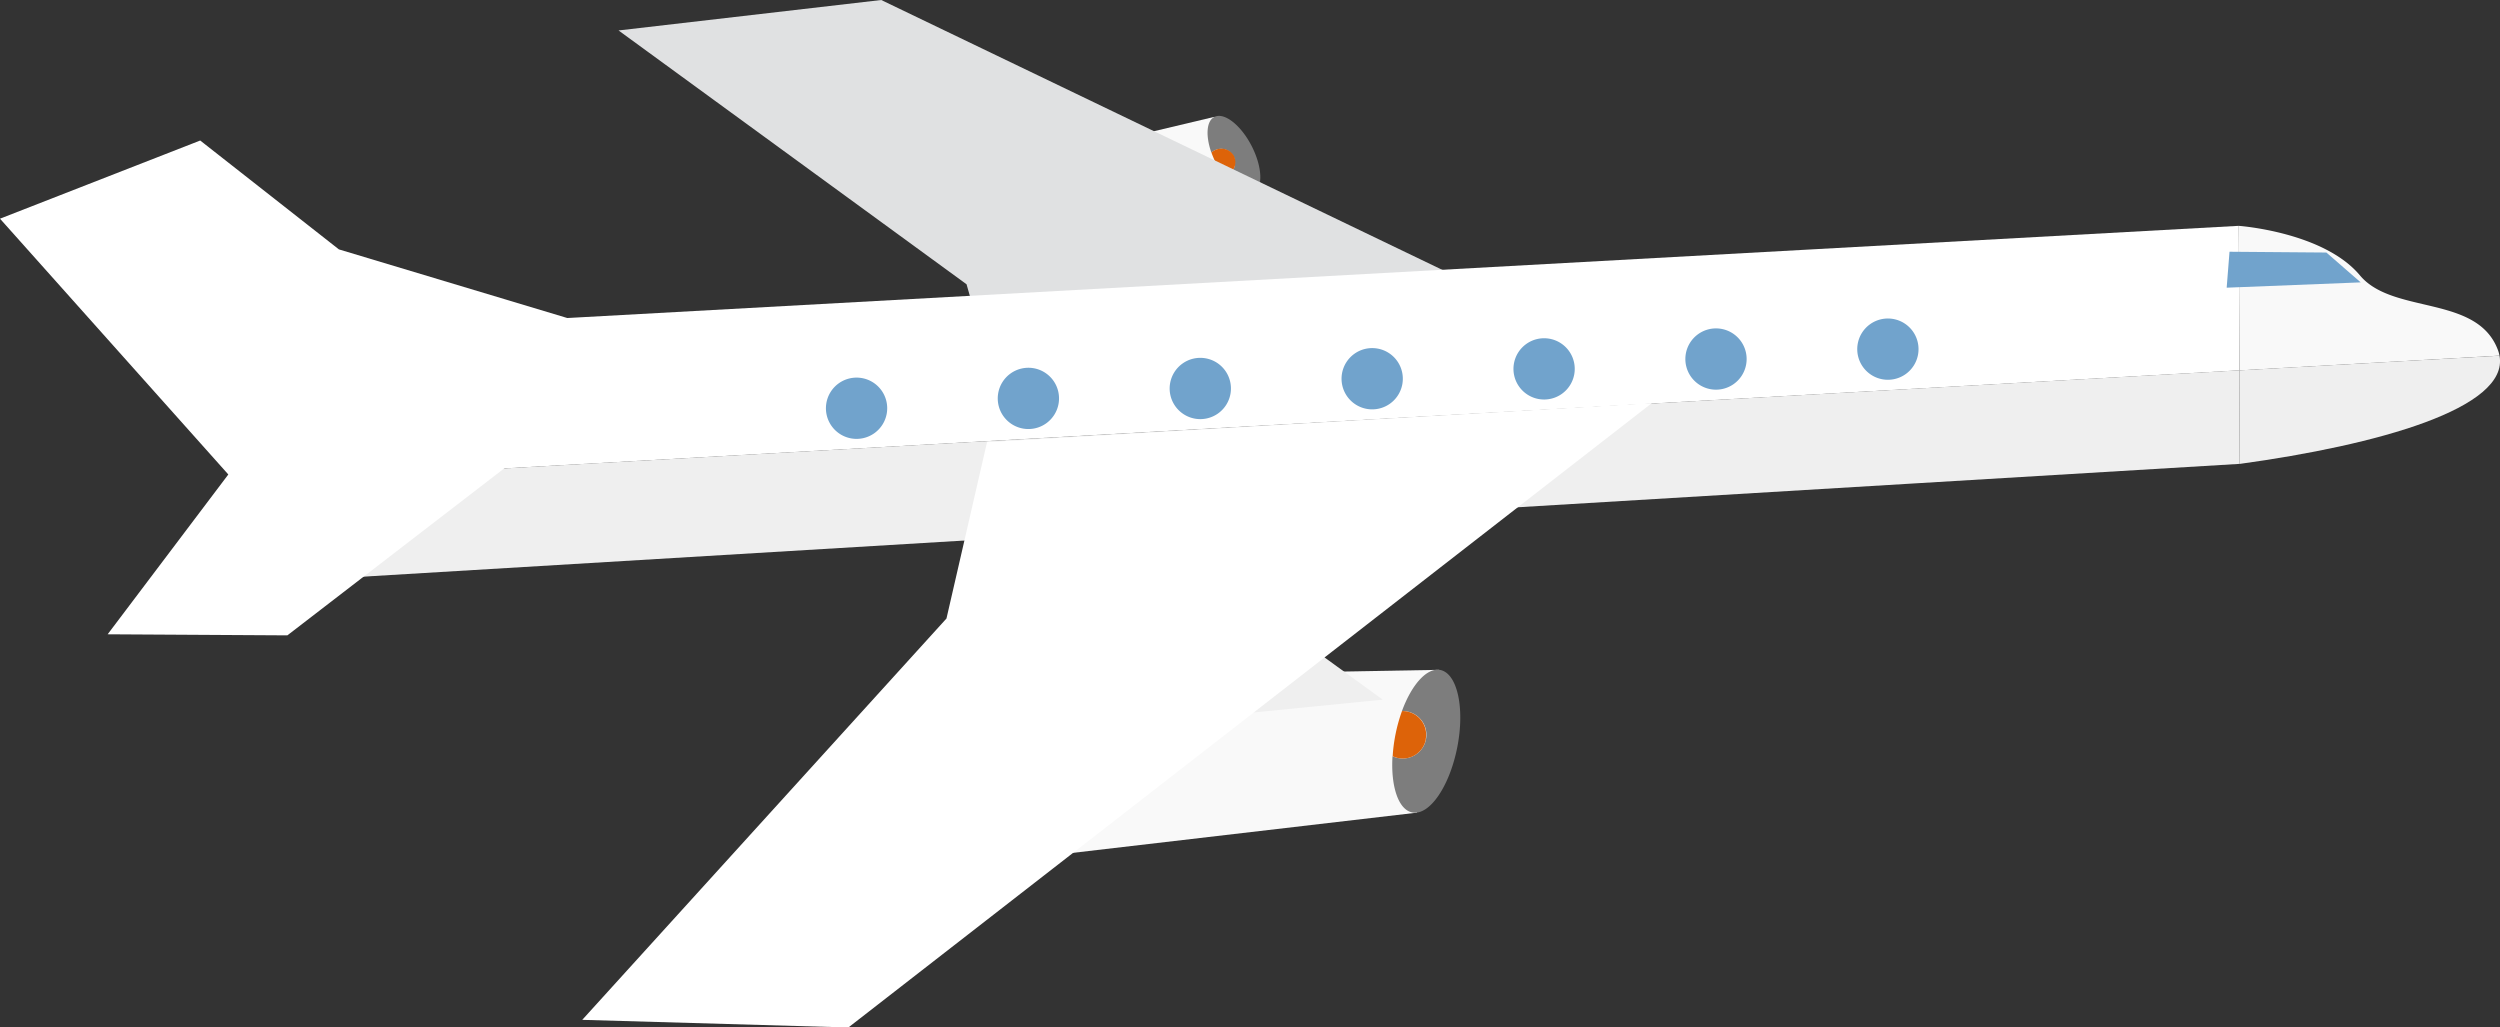 <svg xmlns="http://www.w3.org/2000/svg" xmlns:xlink="http://www.w3.org/1999/xlink" width="107.391" height="44.137" viewBox="0 0 107.391 44.137">
  <rect x="0" y="0" width="107.391" height="44.137" fill="#333333" stroke="none"/>
  <defs>
    <clipPath id="clip-path">
      <rect id="Rectangle_2558" data-name="Rectangle 2558" width="107.391" height="44.137" fill="none"/>
    </clipPath>
  </defs>
  <g id="Group_7195" data-name="Group 7195" transform="translate(0 0)">
    <path id="Path_4254" data-name="Path 4254" d="M69.912,13.861l8.139-2.636-1.69-3.261-10.9,2.589Z" transform="translate(-24.197 -2.944)" fill="#f9f9f9"/>
    <g id="Group_7194" data-name="Group 7194" transform="translate(0 0)">
      <g id="Group_7193" data-name="Group 7193" clip-path="url(#clip-path)">
        <path id="Path_4255" data-name="Path 4255" d="M84.271,11.2c-.327.169-.835-.134-1.266-.7a.658.658,0,0,0,.127-.05.6.6,0,1,0-.552-1.065.7.7,0,0,0-.126.086c-.252-.717-.215-1.353.126-1.529.419-.217,1.135.337,1.6,1.238s.506,1.806.088,2.023" transform="translate(-30.418 -2.917)" fill="#7d7d7d"/>
        <path id="Path_4256" data-name="Path 4256" d="M83.521,10.448a.622.622,0,0,1-.292.827.674.674,0,0,1-.127.05,3.831,3.831,0,0,1-.55-1.029.69.69,0,0,1,.125-.086.621.621,0,0,1,.844.238" transform="translate(-30.514 -3.746)" fill="#dd6309"/>
        <path id="Path_4257" data-name="Path 4257" d="M77.3,45.847l11.352-.2L87.7,51.782,72.6,53.546Z" transform="translate(-26.835 -16.873)" fill="#f9f9f9"/>
        <path id="Path_4258" data-name="Path 4258" d="M84.071,42.264l4.7,3.412-9.293.923Z" transform="translate(-29.376 -15.622)" fill="#efefef"/>
        <path id="Path_4259" data-name="Path 4259" d="M58.6,17.485l28.118-1.477L53.435,0,42.151,1.308,57.1,12.211Z" transform="translate(-15.581 0)" fill="#e0e1e2"/>
        <path id="Path_4260" data-name="Path 4260" d="M16.111,30.1l3.667,4.107,82.386-4.952-.015-4.019Z" transform="translate(-5.955 -9.329)" fill="#efefef"/>
        <path id="Path_4261" data-name="Path 4261" d="M96.171,13.24,24.369,17.2l-9.811-2.948L8.6,9.575,0,12.933,10.156,24.311l86.038-4.863Z" transform="translate(0 -3.539)" fill="#fff"/>
        <path id="Path_4262" data-name="Path 4262" d="M152.6,24.868l.015,4.019c5.918-.813,11.587-2.39,11.161-4.65Z" transform="translate(-56.406 -8.959)" fill="#efefef"/>
        <path id="Path_4263" data-name="Path 4263" d="M163.761,20.966a1.437,1.437,0,0,0-.066-.241c-.893-2.389-4.514-1.512-5.928-3.207-1.556-1.865-5.2-2.127-5.2-2.127l.022,6.208Z" transform="translate(-56.393 -5.689)" fill="#f9f9f9"/>
        <path id="Path_4264" data-name="Path 4264" d="M57.066,29.144l28.56-1.677L51.109,54.29l-11.432-.328,15.646-17.24Z" transform="translate(-14.666 -10.153)" fill="#fff"/>
        <path id="Path_4265" data-name="Path 4265" d="M13.635,29.983l-6.3,8.344,7.72.046,10.909-8.4Z" transform="translate(-2.711 -11.08)" fill="#fff"/>
        <path id="Path_4266" data-name="Path 4266" d="M56.3,26.826a1.316,1.316,0,1,1,1.076,1.519A1.315,1.315,0,0,1,56.3,26.826" transform="translate(-20.802 -9.511)" fill="#71a3cc"/>
        <path id="Path_4267" data-name="Path 4267" d="M68.011,26.155a1.316,1.316,0,1,1,1.075,1.519,1.315,1.315,0,0,1-1.075-1.519" transform="translate(-25.132 -9.263)" fill="#71a3cc"/>
        <path id="Path_4268" data-name="Path 4268" d="M79.725,25.484A1.316,1.316,0,1,1,80.8,27a1.316,1.316,0,0,1-1.075-1.519" transform="translate(-29.462 -9.015)" fill="#71a3cc"/>
        <path id="Path_4269" data-name="Path 4269" d="M91.439,24.814a1.316,1.316,0,1,1,1.075,1.519,1.316,1.316,0,0,1-1.075-1.519" transform="translate(-33.792 -8.767)" fill="#71a3cc"/>
        <path id="Path_4270" data-name="Path 4270" d="M103.154,24.144a1.316,1.316,0,1,1,1.075,1.519,1.316,1.316,0,0,1-1.075-1.519" transform="translate(-38.122 -8.52)" fill="#71a3cc"/>
        <path id="Path_4271" data-name="Path 4271" d="M114.868,23.473a1.316,1.316,0,1,1,1.075,1.519,1.316,1.316,0,0,1-1.075-1.519" transform="translate(-42.452 -8.272)" fill="#71a3cc"/>
        <path id="Path_4272" data-name="Path 4272" d="M126.582,22.8a1.316,1.316,0,1,1,1.075,1.519,1.315,1.315,0,0,1-1.075-1.519" transform="translate(-46.782 -8.024)" fill="#71a3cc"/>
        <path id="Path_4273" data-name="Path 4273" d="M151.737,18.7l5.756-.228L156.02,17.19l-4.161-.034Z" transform="translate(-56.087 -6.342)" fill="#71a3cc"/>
        <path id="Path_4274" data-name="Path 4274" d="M96.937,45.65c-.575-.112-1.229.63-1.645,1.764a1.062,1.062,0,0,1,.217.018,1.019,1.019,0,1,1-.623,1.922c-.079,1.287.249,2.3.849,2.416.736.144,1.6-1.108,1.933-2.8s0-3.176-.732-3.321" transform="translate(-35.069 -16.87)" fill="#7d7d7d"/>
        <path id="Path_4275" data-name="Path 4275" d="M96.319,49.67A1.016,1.016,0,0,0,95.3,48.456a6.987,6.987,0,0,0-.4,1.94,1.008,1.008,0,0,0,1.426-.726" transform="translate(-35.076 -17.911)" fill="#dd6309"/>
      </g>
    </g>
  </g>
</svg>
